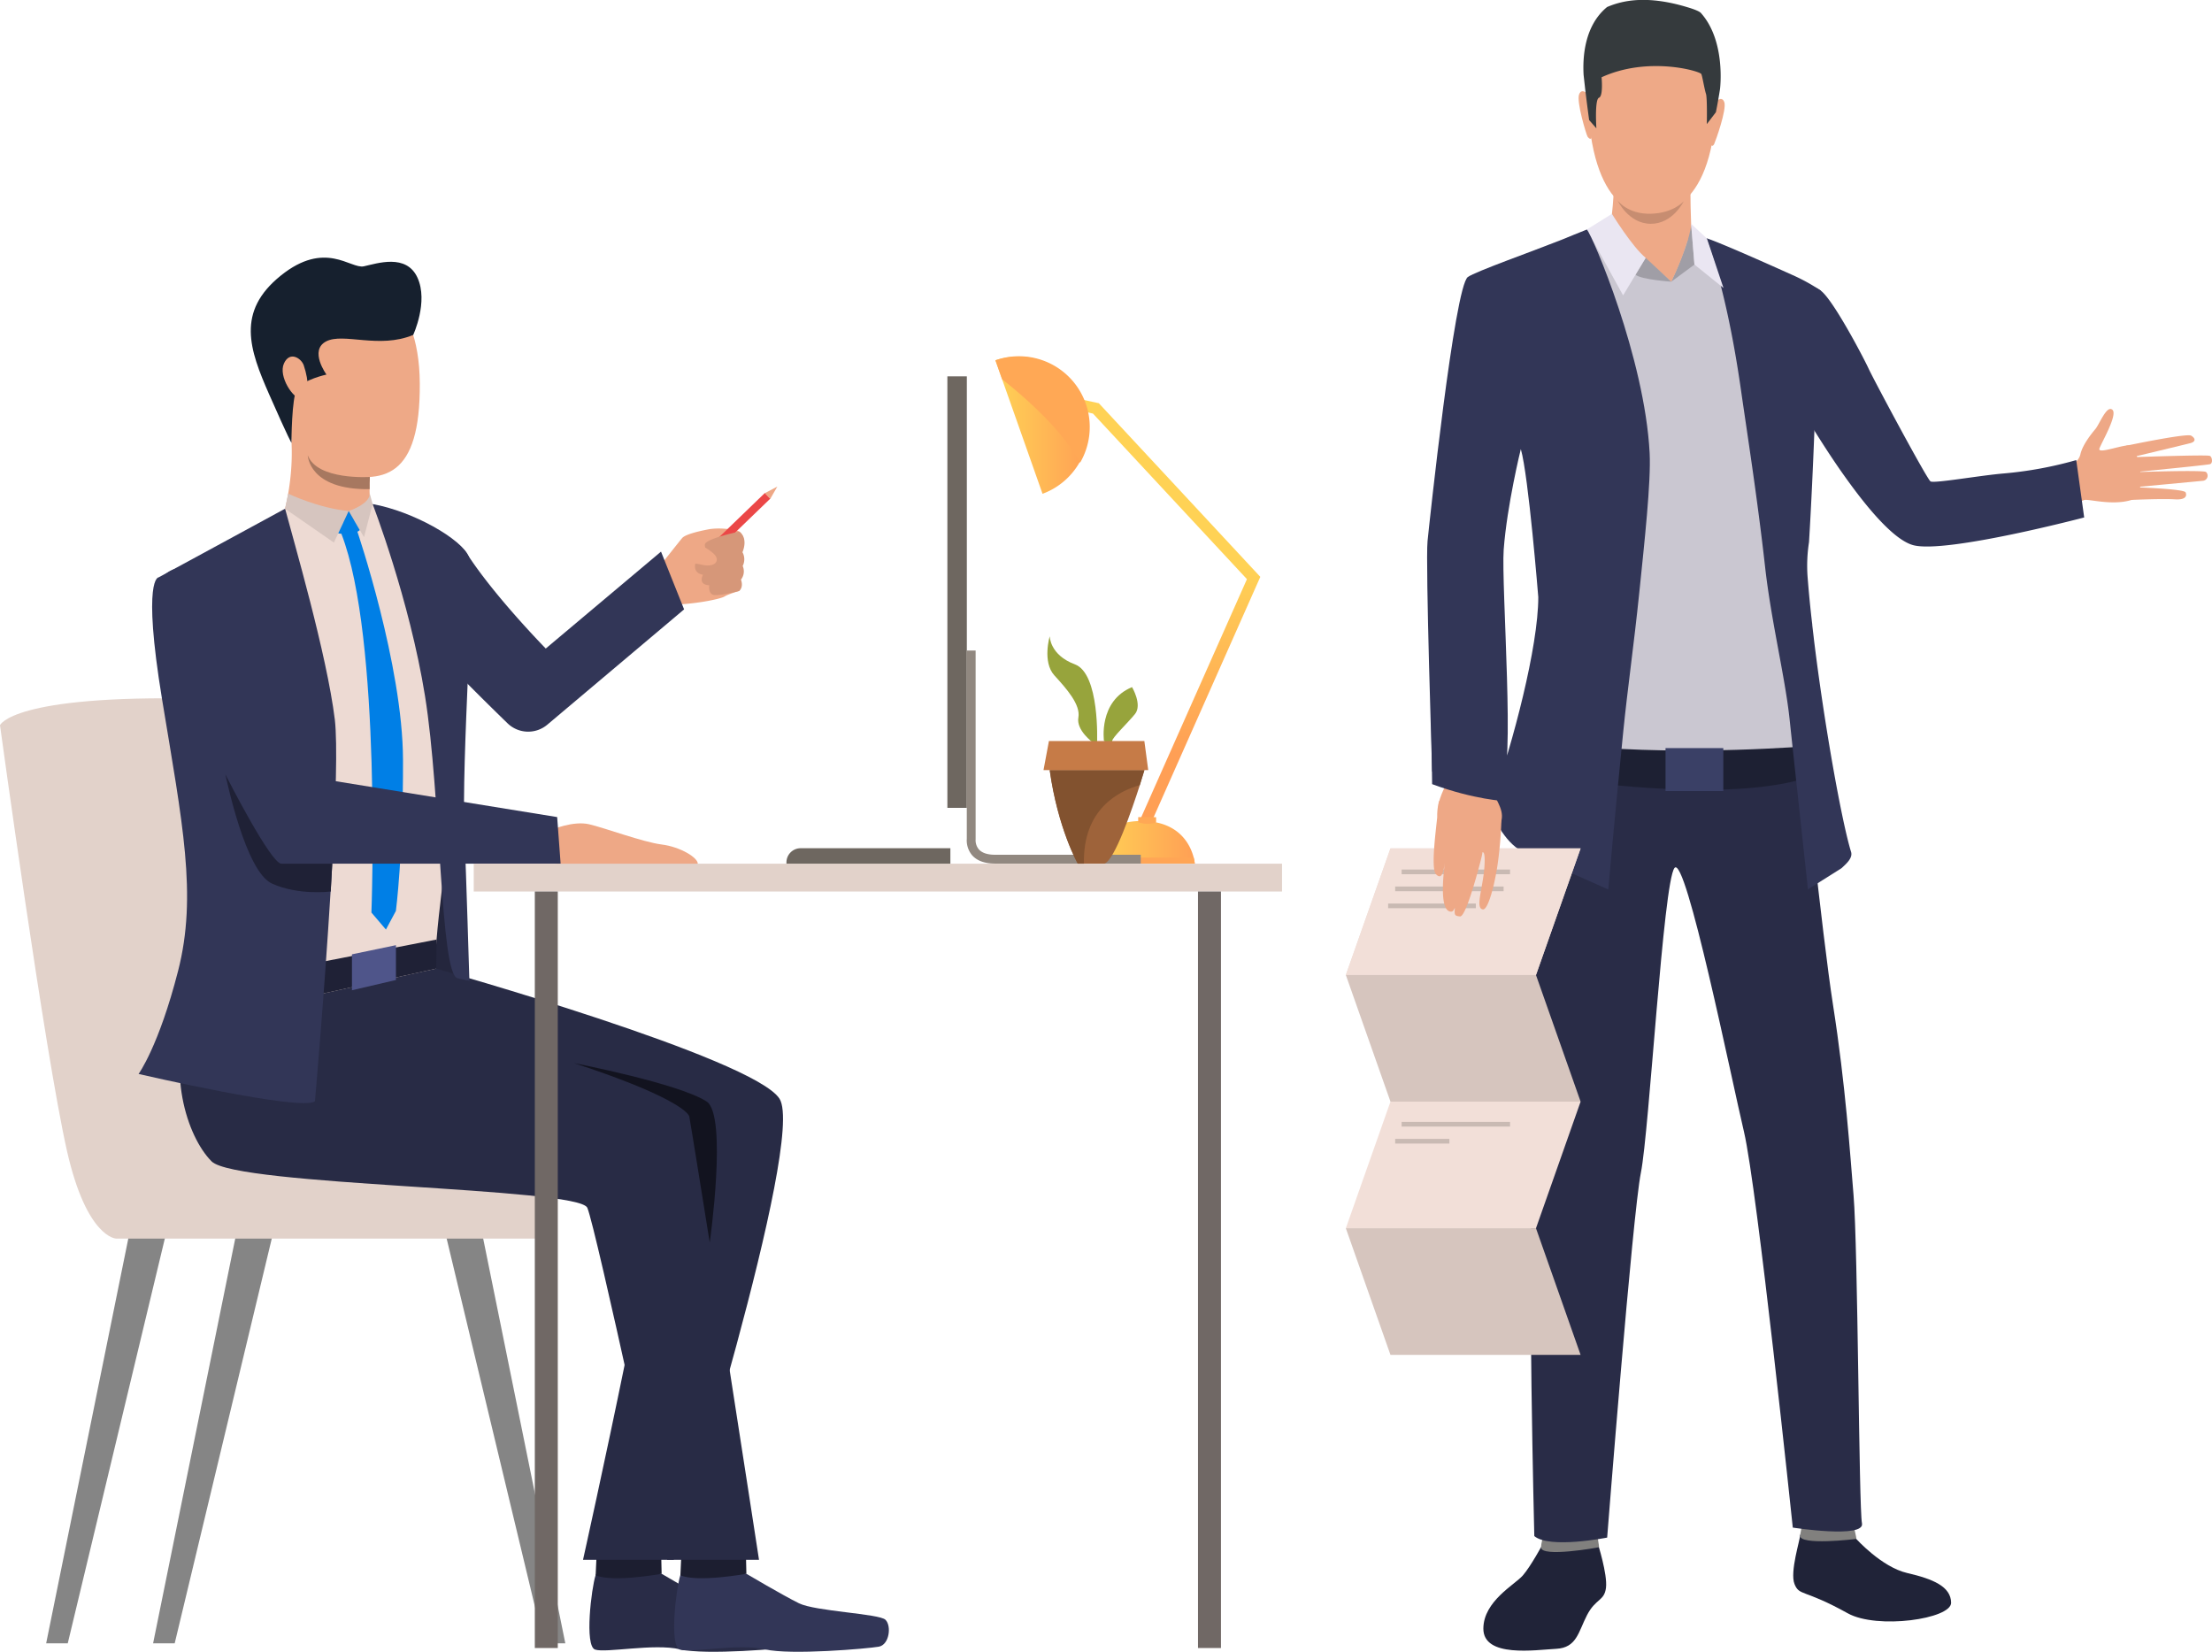 <?xml version="1.0" encoding="UTF-8"?> <svg xmlns="http://www.w3.org/2000/svg" xmlns:xlink="http://www.w3.org/1999/xlink" id="Слой_1" data-name="Слой 1" viewBox="0 0 1067.29 796.97"> <defs> <style>.cls-1{fill:#202338;}.cls-2{fill:#81807e;}.cls-3{fill:#eea886;}.cls-4{fill:#292c47;}.cls-5{fill:#cac7d1;}.cls-6{fill:#1d2033;}.cls-7{fill:#323657;}.cls-8{fill:#eea987;}.cls-9{fill:#353a3d;}.cls-10{fill:#c78d71;}.cls-11{fill:#a09ea6;}.cls-12{fill:#eae6f2;}.cls-13{fill:#3a4066;}.cls-14{fill:#eddad3;}.cls-15{fill:#f2dfd8;}.cls-16{fill:#d6c5be;}.cls-17{fill:#c9bab3;}.cls-18{fill:url(#linear-gradient);}.cls-19{fill:url(#linear-gradient-2);}.cls-20{fill:url(#linear-gradient-3);}.cls-21{fill:#ffa855;}.cls-22{fill:#ffa555;}.cls-23{fill:#858585;}.cls-24{fill:#e2d2ca;}.cls-25{fill:#1c1e30;}.cls-26{fill:#24263d;}.cls-27{fill:#282b45;}.cls-28{fill:#1f2136;}.cls-29{fill:#4f558a;}.cls-30{fill:#d6c5bf;}.cls-31{fill:#16202e;}.cls-32{fill:#007fe6;}.cls-33{fill:#6e6760;}.cls-34{fill:#918880;}.cls-35{fill:#706865;}.cls-36{fill:#a77860;}.cls-37{fill:#eb4747;}.cls-38{fill:#d69779;}.cls-39{fill:#12131f;}.cls-40{fill:#9e633a;}.cls-41{fill:#97a43c;}.cls-42{fill:#82522f;}.cls-43{fill:#c67b47;}</style> <linearGradient id="linear-gradient" x1="936.52" y1="1459.52" x2="936.52" y2="1369.85" gradientUnits="userSpaceOnUse"> <stop offset="0" stop-color="#ff9f55"></stop> <stop offset="1" stop-color="#ffd255"></stop> </linearGradient> <linearGradient id="linear-gradient-2" x1="-8729.8" y1="1502.78" x2="-8682.09" y2="1502.78" gradientTransform="matrix(-1, 0, 0, 1, -7778.95, 0)" xlink:href="#linear-gradient"></linearGradient> <linearGradient id="linear-gradient-3" x1="-8679.15" y1="1301.4" x2="-8633.63" y2="1301.4" gradientTransform="matrix(-1, 0, 0, 1, -7778.95, 0)" xlink:href="#linear-gradient"></linearGradient> </defs> <title>e2-1</title> <path class="cls-1" d="M1119,1840.9s-6,11.17-9.9,15.61-18.9,12.36-19,25.54c-.09,14.28,25.26,10.32,35.17,9.8s10.66-8.15,14.84-16.24,8.38-6.72,9.16-13.24-4-21.46-4-21.46Z" transform="translate(-374.38 -1096.34)"></path> <path class="cls-2" d="M1144.94,1836.59s1.16,6.1.93,6.24-28.1,5.13-27.94.06c.13-4,2.57-8.71,2.57-8.71Z" transform="translate(-374.38 -1096.34)"></path> <path class="cls-3" d="M1400.18,1311.41s29.24-6.15,31.42-4.88,2.32,2.92-.39,3.62-28.13,6.79-28.13,6.79,35.45-1.29,37.48-.67c1.19.36,1.64,3.53.21,4s-36.61,3.88-36.61,3.88,33.1-1.14,34.62-.09a2.46,2.46,0,0,1-1.42,4.24c-2.46.26-33.22,3.13-33.22,3.13s24.06.74,24.79,2.46c.45,1,1,3.76-5.23,3.37s-21,.28-21,.28Z" transform="translate(-374.38 -1096.34)"></path> <path class="cls-1" d="M1270,1838.79s12.22,13.64,24.62,16.5,21.08,6.5,21.17,14.33-35.69,13-49.88,5.09c-21.18-11.78-23.33-8.22-25.68-14.11s2.82-21.63,2.67-23.5C1242.75,1834.78,1270,1838.79,1270,1838.79Z" transform="translate(-374.38 -1096.34)"></path> <path class="cls-2" d="M1268.67,1832.26s1.61,6.39,1.37,6.53-27.95,3.44-27.11-1.69c.68-4.16,1.65-8.68,1.65-8.68Z" transform="translate(-374.38 -1096.34)"></path> <path class="cls-4" d="M1243.48,1449.76s10.08,97.86,15.32,131.36c6.13,39.17,8.2,71.53,9.91,91.8,2.15,25.5,2.56,150.93,4.07,158.39s-33.38,2.06-33.38,2.06-17.16-163.89-23.56-191c-6-25.29-28.08-134.15-33.52-127.25s-12.18,127-16.21,147-16.28,176.07-16.28,176.07-27.76,5.53-35.15-.72c0,0-3.36-134.55-.79-171.94,1-14.25-16.7-170.85,6-233.89C1131.84,1398.26,1243.48,1449.76,1243.48,1449.76Z" transform="translate(-374.38 -1096.34)"></path> <path class="cls-5" d="M1070.78,1463.66s17,5.16,24.1,3.86,3.52-88.61,3.8-106.78c.22-14.73,8.28-53.64,8.28-53.64a.3.3,0,0,0,0,.06.07.07,0,0,1,0,0s0,0,0,.07c.8,2.91,11.68,43.29,12.06,62.68.4,20.13-2.62,97.14-2.62,97.14l30,2.92,86.19,2.11,18-2.12s-2.15-32.93-2.95-48.57c-.5-9.94-2.43-27.74-1.93-45.08,0,0-.31-18.28,1.5-26.14.19-34.74,2.3-69.14,2.3-69.14q1.75-23.62,2.44-44.21c-3.8-2-8.37-4.36-12-6.1-11.31-5.39-27.07-12.64-37.19-17.28-5.93-2.72-11.72-4.71-11.72-4.71s-40.43-3.87-43.71-3.67c-1,.06-6.09,1.82-12.72,4.35-14.33,5.44-42,16.51-46.37,19.68-6.46,4.62-20.1,114.42-20.71,122.11C1066.39,1365.08,1070.78,1463.66,1070.78,1463.66Z" transform="translate(-374.38 -1096.34)"></path> <path class="cls-6" d="M1248,1456.24s-59.16,5-111,0v17s77.81,11.24,113.57-3.24Z" transform="translate(-374.38 -1096.34)"></path> <path class="cls-7" d="M1197.54,1211.23s9.62,22.61,16.84,73.14c2.77,19.41,7.92,52.08,11.65,85.43h0c2.95,26.29,9.67,53.26,11.81,73.38,2.21,20.84,8.88,82.25,8.88,82.25l16.18-10.2c2.31-2.14,5.55-4.91,4.61-7.91-4.45-14.37-13-61.86-18-103.26,0,0,0-.05,0-.09q-.36-3-.7-5.94l0-.31c-1-8.28-1.74-16.21-2.3-23.48a74,74,0,0,1,.72-16.33c2.25-37.16,3.38-76.33,3.38-76.33,1.19-16,1.87-31,2.32-45a87.81,87.81,0,0,0-12.46-7S1204.3,1213.19,1197.54,1211.23Z" transform="translate(-374.38 -1096.34)"></path> <path class="cls-5" d="M1194.5,1223s1.08,15.47-12,15.83-23.48-12.21-23.48-12.21l21.72,5.6L1194,1221Z" transform="translate(-374.38 -1096.34)"></path> <path class="cls-3" d="M1367.36,1323.9s9.53-2.66,10.81-8.36c1.08-4.85,5.81-10.49,7.26-12.23,1.94-2.33,5.46-11.64,8.17-9.28s-5.11,15.6-6.24,18.69,12.08-2.33,15.13-1.39,9.21,23.74-.2,26.39-20.81-.89-22.39-.09a60.14,60.14,0,0,1-6.79,2.21Z" transform="translate(-374.38 -1096.34)"></path> <path class="cls-8" d="M1176.83,1104.51s30,5.06,24.92,52.06-31.59,42.85-33.36,42.78-26.65.57-28-56.89C1140.44,1142.46,1140.05,1100,1176.83,1104.51Z" transform="translate(-374.38 -1096.34)"></path> <path class="cls-8" d="M1190,1185.73s0,19.36.79,23.55c.86,4.51-24.1,17.53-40.21,2.36,0,0,3.26-21.14,2.25-28.61S1190,1185.73,1190,1185.73Z" transform="translate(-374.38 -1096.34)"></path> <path class="cls-8" d="M1201.88,1145.62s3.33-3.48,4.5.09-4.22,18.68-4.92,20.13c0,0-.62,1.38-1.4.61S1201.88,1145.62,1201.88,1145.62Z" transform="translate(-374.38 -1096.34)"></path> <path class="cls-8" d="M1140.78,1142s-3.18-3.62-4.5-.09,3.49,19.34,4.08,20.32c0,0,1,1.62,1.85.89S1140.78,1142,1140.78,1142Z" transform="translate(-374.38 -1096.34)"></path> <path class="cls-9" d="M1204.29,1139.29c-1,6.43-2,11.21-2,11.21l-4.37,5.71s.26-12.62-.41-14.6c-.25-.75-.55-2.08-.86-3.52-.5-2.38-1-5.06-1.37-6-.56-1.43-25.73-8.78-48.14,1.54,0,0,.19,1.94.18,4.11,0,2.52-.28,5.34-1.44,5.76-2.15.79-1.25,14.76-1.25,14.76l-3.49-4s-1-7.3-2-15.69a.59.59,0,0,1,0-.06c-.22-2-.45-4-.67-6-.5-8.44.34-23.77,11.33-32.78,7.42-3.17,19.26-5.87,39,.17,0,0,4.92,1.4,6.19,2.62C1207.25,1116.1,1204.29,1139.29,1204.29,1139.29Z" transform="translate(-374.38 -1096.34)"></path> <path class="cls-10" d="M1154.87,1193.07s4.79,6.65,15.92,6.4,16-6.05,16-6.05-5.27,11-16,10.9S1154.87,1193.07,1154.87,1193.07Z" transform="translate(-374.38 -1096.34)"></path> <path class="cls-11" d="M1191.94,1224l-11.2,8.28s9.41-19.95,9.6-27.93Z" transform="translate(-374.38 -1096.34)"></path> <polygon class="cls-12" points="815.96 107.97 823.58 115.06 831.59 138.96 817.56 127.63 815.96 107.97"></polygon> <path class="cls-7" d="M1380,1346s-66.1,17.4-82.25,13.43c-7.47-1.84-17.31-12.15-26.66-24.27-3.08-4-6.1-8.18-9-12.33v0c-11.47-16.56-20.46-32.44-20.46-32.44s-33.9-39.73-6.7-57.45c0,0,11.47-1.16,18,3.65,6,4.44,20.67,32.41,23.05,37.6s28.14,53.33,29.87,54.41,23.82-2.87,35.48-3.84a186.15,186.15,0,0,0,34.84-6.43Z" transform="translate(-374.38 -1096.34)"></path> <path class="cls-8" d="M1188.9,1211.45a132,132,0,0,1-8.16,20.81s-11.75-10.3-15.45-14S1188.9,1211.45,1188.9,1211.45Z" transform="translate(-374.38 -1096.34)"></path> <path class="cls-11" d="M1168.44,1220.74l12.3,11.51s-14.54-1-17.25-3.39Z" transform="translate(-374.38 -1096.34)"></path> <path class="cls-12" d="M1152.13,1199.53s9.84,16,16.31,21.21l-10.91,18.11L1140,1207.08Z" transform="translate(-374.38 -1096.34)"></path> <path class="cls-7" d="M1099.91,1361.56c-1.25,16.86,5.88,110.15-1.24,111.46s-33.27-4.44-33.27-4.44-3.28-100.6-2.23-111.15c.76-7.68,13-122.81,19.44-127.44,3.73-2.67,31.34-12.46,44.89-17.8,2.48-1,10.32-4.27,12.54-5.11,2.87,3.2,27.91,62,30.29,107.78.72,14-2.54,43.4-5,67.46-2.65,25.67-5.59,45.71-7.75,67.18-4.24,42.3-7.21,76-7.21,76l-42.09-18.74c-6.81-3.41-16.24-17.39-13.68-24.56,9.73-27.26,22-73.82,22-97.74,0,0-4.7-58.57-8.42-71.44C1108.15,1313,1101.51,1340.12,1099.91,1361.56Z" transform="translate(-374.38 -1096.34)"></path> <rect class="cls-13" x="803.62" y="360.94" width="27.88" height="20.73"></rect> <polygon class="cls-14" points="741.11 470.42 649.37 470.42 670.9 409.32 762.64 409.32 741.11 470.42"></polygon> <polygon class="cls-15" points="741.11 470.42 649.37 470.42 670.9 409.32 762.64 409.32 741.11 470.42"></polygon> <polygon class="cls-16" points="670.9 531.51 762.64 531.51 741.11 470.42 649.37 470.42 670.9 531.51"></polygon> <polygon class="cls-15" points="741.11 592.6 649.37 592.6 670.9 531.51 762.64 531.51 741.11 592.6"></polygon> <polygon class="cls-16" points="670.9 653.7 762.64 653.7 741.11 592.6 649.37 592.6 670.9 653.7"></polygon> <rect class="cls-17" x="676.28" y="419.53" width="52.32" height="2.26"></rect> <rect class="cls-17" x="673.17" y="427.73" width="52.32" height="2.26"></rect> <rect class="cls-17" x="669.77" y="435.93" width="42.33" height="2.26"></rect> <rect class="cls-17" x="676.28" y="541.28" width="52.32" height="2.26"></rect> <rect class="cls-17" x="673.17" y="549.48" width="26.16" height="2.26"></rect> <path class="cls-3" d="M1093.44,1474.18s.49,1.56,1.36,4.18c1.49,4.52,6.28,9.67,3.33,15.84s-25.16,2.29-28.53-.59-2-12.31,5.77-24.42S1093.44,1474.18,1093.44,1474.18Z" transform="translate(-374.38 -1096.34)"></path> <path class="cls-3" d="M1098.82,1492a197.13,197.13,0,0,1-1.85,21.45c-1.44,9.9-4.6,22-7.1,21.66-3.79-.5-.06-10.12.7-20,.7-9.12-1-7.44-1-7.44s.51-.45-2.21,9.34c-2.92,10.53-6.5,21.73-8.55,21.49-2.54-.29-2.83-.54-2.4-4.53-.75,2.24-1.47,2.36-2.45,2.14-5-1.14-3.19-17.28-2.46-23.69-.6,4.92-1.57,8.47-4.21,5.77-3-3.08.64-25.79,1.17-34C1069,1475.09,1098.82,1492,1098.82,1492Z" transform="translate(-374.38 -1096.34)"></path> <path class="cls-7" d="M1101,1408.72l-.43,74.14s-14.8-.66-35.19-8.19L1064,1370.12Z" transform="translate(-374.38 -1096.34)"></path> <path class="cls-18" d="M982.48,1374.66l-51.48,116-1.38,3.11a13.87,13.87,0,0,1-5.73-.59l1.14-2.56,51-114.85-74.3-79.9-11.15-2.42,1.16-5.35,12.83,2.79Z" transform="translate(-374.38 -1096.34)"></path> <path class="cls-19" d="M903.2,1513h47.65a18.36,18.36,0,0,0-.52-2.9c-1.43-5.66-6.65-17.64-25.2-17.64s-21.55,12-21.94,17.64A17.71,17.71,0,0,0,903.2,1513Z" transform="translate(-374.38 -1096.34)"></path> <path class="cls-20" d="M854.67,1270.18l3.22,9.12,19.51,55.28a34.15,34.15,0,0,0-22.73-64.4Z" transform="translate(-374.38 -1096.34)"></path> <path class="cls-21" d="M932.2,1490.64v2.54a12.53,12.53,0,0,1-2.58.56,13.87,13.87,0,0,1-5.73-.59l-.33-.12v-2.45H925l6,0Z" transform="translate(-374.38 -1096.34)"></path> <path class="cls-22" d="M903.2,1513h47.65a18.36,18.36,0,0,0-.52-2.9H903.19A17.71,17.71,0,0,0,903.2,1513Z" transform="translate(-374.38 -1096.34)"></path> <path class="cls-21" d="M854.67,1270.18l3.22,9.12c11.39,9,29.05,24.5,37.63,40.3a34.15,34.15,0,0,0-40.85-49.43Z" transform="translate(-374.38 -1096.34)"></path> <path class="cls-3" d="M693.9,1368s8.3-10.5,9.62-12.06,6.47-3,12.5-4.17,14.52.29,15.2,1.13a5.67,5.67,0,0,1,2,4.25,12.54,12.54,0,0,1-1,5.65,7.36,7.36,0,0,1,.13,6.59,6.5,6.5,0,0,1-.88,6.6s1.52,3.23-.49,5.5c0,0-5.17,1.49-7,2.64s-12.7,3.45-23.39,3.89C700.67,1388,690.6,1384.7,693.9,1368Z" transform="translate(-374.38 -1096.34)"></path> <polygon class="cls-23" points="79.99 595.66 32.69 792.88 22.27 792.88 62.38 595.24 79.99 595.66"></polygon> <polygon class="cls-23" points="131.59 595.66 84.29 792.88 73.87 792.88 113.98 595.24 131.59 595.66"></polygon> <polygon class="cls-23" points="215.05 595.66 262.35 792.88 272.77 792.88 232.66 595.24 215.05 595.66"></polygon> <path class="cls-24" d="M634.2,1693.93H430.38s-14.2-.33-23.7-42.38c-10.7-47.31-32.3-205.32-32.3-205.32s5.73-14.7,95.33-12.82l160.45,208.17S635.63,1674.39,634.2,1693.93Z" transform="translate(-374.38 -1096.34)"></path> <path class="cls-3" d="M640.48,1496.72s10.38-4.51,18.17-2.69,26,8.63,35,9.76,17.59,6.37,17.42,9.36-69.56,5.44-69.9-1.38S640.48,1496.72,640.48,1496.72Z" transform="translate(-374.38 -1096.34)"></path> <path class="cls-3" d="M693.9,1368s-13.56,8.91-13.85,11.65c-.49,4.52,2.3,18.56,2.64,18.36s20.44-10.13,20.44-10.13Z" transform="translate(-374.38 -1096.34)"></path> <path class="cls-4" d="M693.62,1855.65S711.08,1866,719,1869.89s38.68,5,41.71,7.94,1.9,12.09-3.21,13-42.51,4.21-55,1.26-35.82,1.9-41,.13-1.76-29.62.25-35.87S693.62,1855.65,693.62,1855.65Z" transform="translate(-374.38 -1096.34)"></path> <path class="cls-25" d="M693.35,1843.86l.27,11.79s-23.39,4.31-31.84.73l.59-12.94Z" transform="translate(-374.38 -1096.34)"></path> <path class="cls-7" d="M734.51,1855.65S752,1866,759.89,1869.89s38.68,5,41.71,7.94,1.9,12.09-3.21,13-42.51,4.21-55,1.26-35.82,1.9-41,.13-1.76-29.62.25-35.87S734.51,1855.65,734.51,1855.65Z" transform="translate(-374.38 -1096.34)"></path> <path class="cls-25" d="M734.24,1843.86l.27,11.79s-23.39,4.31-31.84.73l.59-12.94Z" transform="translate(-374.38 -1096.34)"></path> <polygon class="cls-26" points="222.44 473.1 195.87 468.45 213.58 423.85 222.44 473.1"></polygon> <path class="cls-27" d="M517.22,1578.58s133.52,28.35,154.36,37.2,33.34,12.5,34.9,16.93S740.6,1848.9,740.6,1848.9H696.32S661.94,1689,657.77,1679.08s-169.3-10.42-181.29-22.4-22.4-44.8-9.38-74.23S517.22,1578.58,517.22,1578.58Z" transform="translate(-374.38 -1096.34)"></path> <path class="cls-27" d="M584.84,1563.69S738,1606.77,750.5,1626.46c12.76,20.05-51.05,222.44-51.05,222.44H655.69s42.2-189.62,37-198-236-.26-193-68.5S584.84,1563.69,584.84,1563.69Z" transform="translate(-374.38 -1096.34)"></path> <path class="cls-7" d="M568.92,1350.89c5.76-3,25,3.57,30.66,12.41,13.19,20.55,38.13,45.94,38.13,45.94l55.61-46.75,11.14,27.86-66,55.63a14.32,14.32,0,0,1-19.2-.67c-17.34-16.84-53-52.23-55.78-61.08C559.84,1372.51,557.91,1356.62,568.92,1350.89Z" transform="translate(-374.38 -1096.34)"></path> <path class="cls-8" d="M550.1,1231.86s26.57,4.43,26.83,49.49-16.83,49.31-42.72,42.72c-15.58-4-30.21-26-24.48-64.86S550.1,1231.86,550.1,1231.86Z" transform="translate(-374.38 -1096.34)"></path> <path class="cls-14" d="M553.58,1339.43s36.62,13.3,42.08,21.63,1.93,83.33-1.19,110.16-11.72,84.65-9.64,92.46l-85.17,18.75s-27.35-99.5-28.13-115.39-20.84-89.86-11.2-95.85,51.57-29.43,51.57-29.43Z" transform="translate(-374.38 -1096.34)"></path> <polygon class="cls-28" points="125.28 486.1 121.11 470.73 210.65 453.3 210.46 467.35 125.28 486.1"></polygon> <polygon class="cls-29" points="169.82 460.44 191.05 456.02 191.05 472.82 169.82 477.77 169.82 460.44"></polygon> <path class="cls-7" d="M534.69,1513.06c-.23,4.4-.51,8.85-.74,13.36l-.06.06c-3,49.43-7.54,101.15-7.54,101.15-6.22,5.2-85.11-13.13-85.11-13.13s9.7-13.19,19.07-49.72,2.05-71.52-7.71-130.89-1.66-59-1.66-59l61-33.11c4,15.18,20.15,70.27,24,101.83C537.26,1455.12,536.4,1482.69,534.69,1513.06Z" transform="translate(-374.38 -1096.34)"></path> <path class="cls-7" d="M554.17,1339.54s17.75,45.85,25.28,92.62c7.68,47.68,7.3,134,15.63,136.13s5.76.7,5.76.7-1.56-52.16-2.32-69.45c-1.7-38.59,5.5-125.58,2.17-134.37S573.45,1343,554.17,1339.54Z" transform="translate(-374.38 -1096.34)"></path> <path class="cls-8" d="M552.73,1332.34a22.41,22.41,0,0,0,.86,7.08s-4.68,18.27-41.67,2.34c0,0,7.3-27.23,0-50.06l41.67,25.86s-.51,4.11-.74,8.9C552.73,1328.4,552.67,1330.46,552.73,1332.34Z" transform="translate(-374.38 -1096.34)"></path> <path class="cls-30" d="M513.42,1334.52s14.54,7,29.21,8.39l-7.15,15.21-23.57-16.34Z" transform="translate(-374.38 -1096.34)"></path> <path class="cls-30" d="M542.63,1342.91s10.23-3.39,10.16-8.39l1.39,5-4.17,16Z" transform="translate(-374.38 -1096.34)"></path> <path class="cls-31" d="M573.75,1257.93s7.43-15.95,2.05-27.65-19.45-6.84-25.87-5.45-18.58-12.85-40.11,4.51-15.11,35.6-5.56,57.3S515,1310,515,1310s.07-22,2.67-25.94c3.05-4.59,14.23-7,14.23-7s-8.51-11.63-.17-16S557.29,1264.81,573.75,1257.93Z" transform="translate(-374.38 -1096.34)"></path> <path class="cls-8" d="M520.93,1272.58c-1.13-3.32-6.74-7.1-9.55-.87s4.51,17.19,8.51,17.19S523.54,1280.22,520.93,1272.58Z" transform="translate(-374.38 -1096.34)"></path> <path class="cls-32" d="M542.63,1342.91l5.34,9.18s-2.47,2.84-10.41,1.6Z" transform="translate(-374.38 -1096.34)"></path> <path class="cls-32" d="M546.83,1352.9s21.86,64.33,22,110-3.43,72.93-3.43,72.93l-4.81,9-7-8.21s5-132.61-14.48-182.71C539.1,1353.89,546,1350.59,546.83,1352.9Z" transform="translate(-374.38 -1096.34)"></path> <path class="cls-7" d="M457.72,1371.21c16-6.53,32.57,15.63,41.42,37.77s25.79,62.42,25.79,62.42l118.28,19.16,1.67,22.49h-138s-52.58-94.18-56.22-105.9S446.23,1375.89,457.72,1371.21Z" transform="translate(-374.38 -1096.34)"></path> <rect class="cls-24" x="228.58" y="416.71" width="390" height="13.43"></rect> <rect class="cls-33" x="457.11" y="181.58" width="9.39" height="208.19"></rect> <path class="cls-34" d="M854.52,1513H924.8v-4.26H854.52c-3.66,0-6.3-.87-7.84-2.59a6.9,6.9,0,0,1-1.56-4.89l0-.13v-90.93h-4.26V1501a11.16,11.16,0,0,0,2.58,8C845.84,1511.68,849.56,1513,854.52,1513Z" transform="translate(-374.38 -1096.34)"></path> <path class="cls-33" d="M753.83,1505.59h79.1a0,0,0,0,1,0,0v.61a6.84,6.84,0,0,1-6.84,6.84H753.83a0,0,0,0,1,0,0v-7.46A0,0,0,0,1,753.83,1505.59Z" transform="translate(1212.39 1922.29) rotate(180)"></path> <rect class="cls-35" x="952.41" y="1526.48" width="11.08" height="364.99" transform="translate(1541.52 2321.61) rotate(180)"></rect> <rect class="cls-35" x="632.43" y="1526.48" width="11.08" height="364.99" transform="translate(901.56 2321.61) rotate(180)"></rect> <path class="cls-28" d="M534.69,1513.06c-.23,4.4-.51,8.85-.74,13.36l-.06.06s-15.37,2-28.25-3.82-21.92-50.41-22.55-52.75c1.31,2.57,22,43.15,27.06,43.15Z" transform="translate(-374.38 -1096.34)"></path> <path class="cls-36" d="M552.84,1326.46c-.11,1.94-.17,4-.11,5.88-29.4.46-29.85-16.32-29.85-16.32C527.44,1328.17,552.84,1326.46,552.84,1326.46Z" transform="translate(-374.38 -1096.34)"></path> <rect class="cls-37" x="706.32" y="1349.27" width="44.67" height="3.78" transform="translate(-1108.36 -211.32) rotate(-43.99)"></rect> <polygon class="cls-3" points="369.03 237.95 375.07 234.74 371.66 240.67 369.03 237.95"></polygon> <path class="cls-38" d="M729.63,1353.15s-15.24,3.28-15.17,6,1.61,3.64,1.61,3.64l-5.85,4.46s-2.46,5.29,3.37,6.43c0,0-2.75,4.7,3,5.05,0,0-.59,3.93,2,4.62s12.37-1.87,12.37-1.87,2.33-1.54.94-5.49a6.43,6.43,0,0,0,.83-6.58,7.1,7.1,0,0,0-.11-6.64s3-6.5-1.47-9.88A15.55,15.55,0,0,0,729.63,1353.15Z" transform="translate(-374.38 -1096.34)"></path> <path class="cls-3" d="M704,1355.81s10,3.21,14.69,7.64c1.06,1,1.9,2.2,1.41,3.7s-3.06,2.72-7.48,1.58-10.69-.36-10.69-.36S697.75,1365.71,704,1355.81Z" transform="translate(-374.38 -1096.34)"></path> <path class="cls-39" d="M716.83,1695.86s-9.36-58.41-9.85-60.78-10-10.88-55.55-25.79c0,0,50.6,9.84,63.87,18.48C725.53,1634.42,716.83,1695.86,716.83,1695.86Z" transform="translate(-374.38 -1096.34)"></path> <path class="cls-40" d="M907.36,1513c5-2.08,13.07-25.68,17-37.89,1.38-4.34,2.23-7.24,2.23-7.24h-45.7c3.95,28.21,13.54,45.13,13.54,45.13Z" transform="translate(-374.38 -1096.34)"></path> <path class="cls-41" d="M911,1453.86c0-1.64,7.33-8.51,11-13s-1.41-13-1.41-13c-16.36,6.77-13.54,26-13.54,26S911,1455.5,911,1453.86Z" transform="translate(-374.38 -1096.34)"></path> <path class="cls-41" d="M901.72,1454.59h2s1.41-33.22-10.72-37.73-12.13-13.54-12.13-13.54-3.67,12.41,2.26,18.9,12.69,14.1,11.57,20.31S901.72,1454.59,901.72,1454.59Z" transform="translate(-374.38 -1096.34)"></path> <path class="cls-42" d="M924.31,1475.15c1.38-4.34,2.23-7.24,2.23-7.24h-45.7c3.95,28.21,13.54,45.13,13.54,45.13h3C896.81,1486.64,914.2,1478,924.31,1475.15Z" transform="translate(-374.38 -1096.34)"></path> <polygon class="cls-43" points="552.15 357.52 506.11 357.52 503.49 371.57 554.02 371.57 552.15 357.52"></polygon> </svg> 